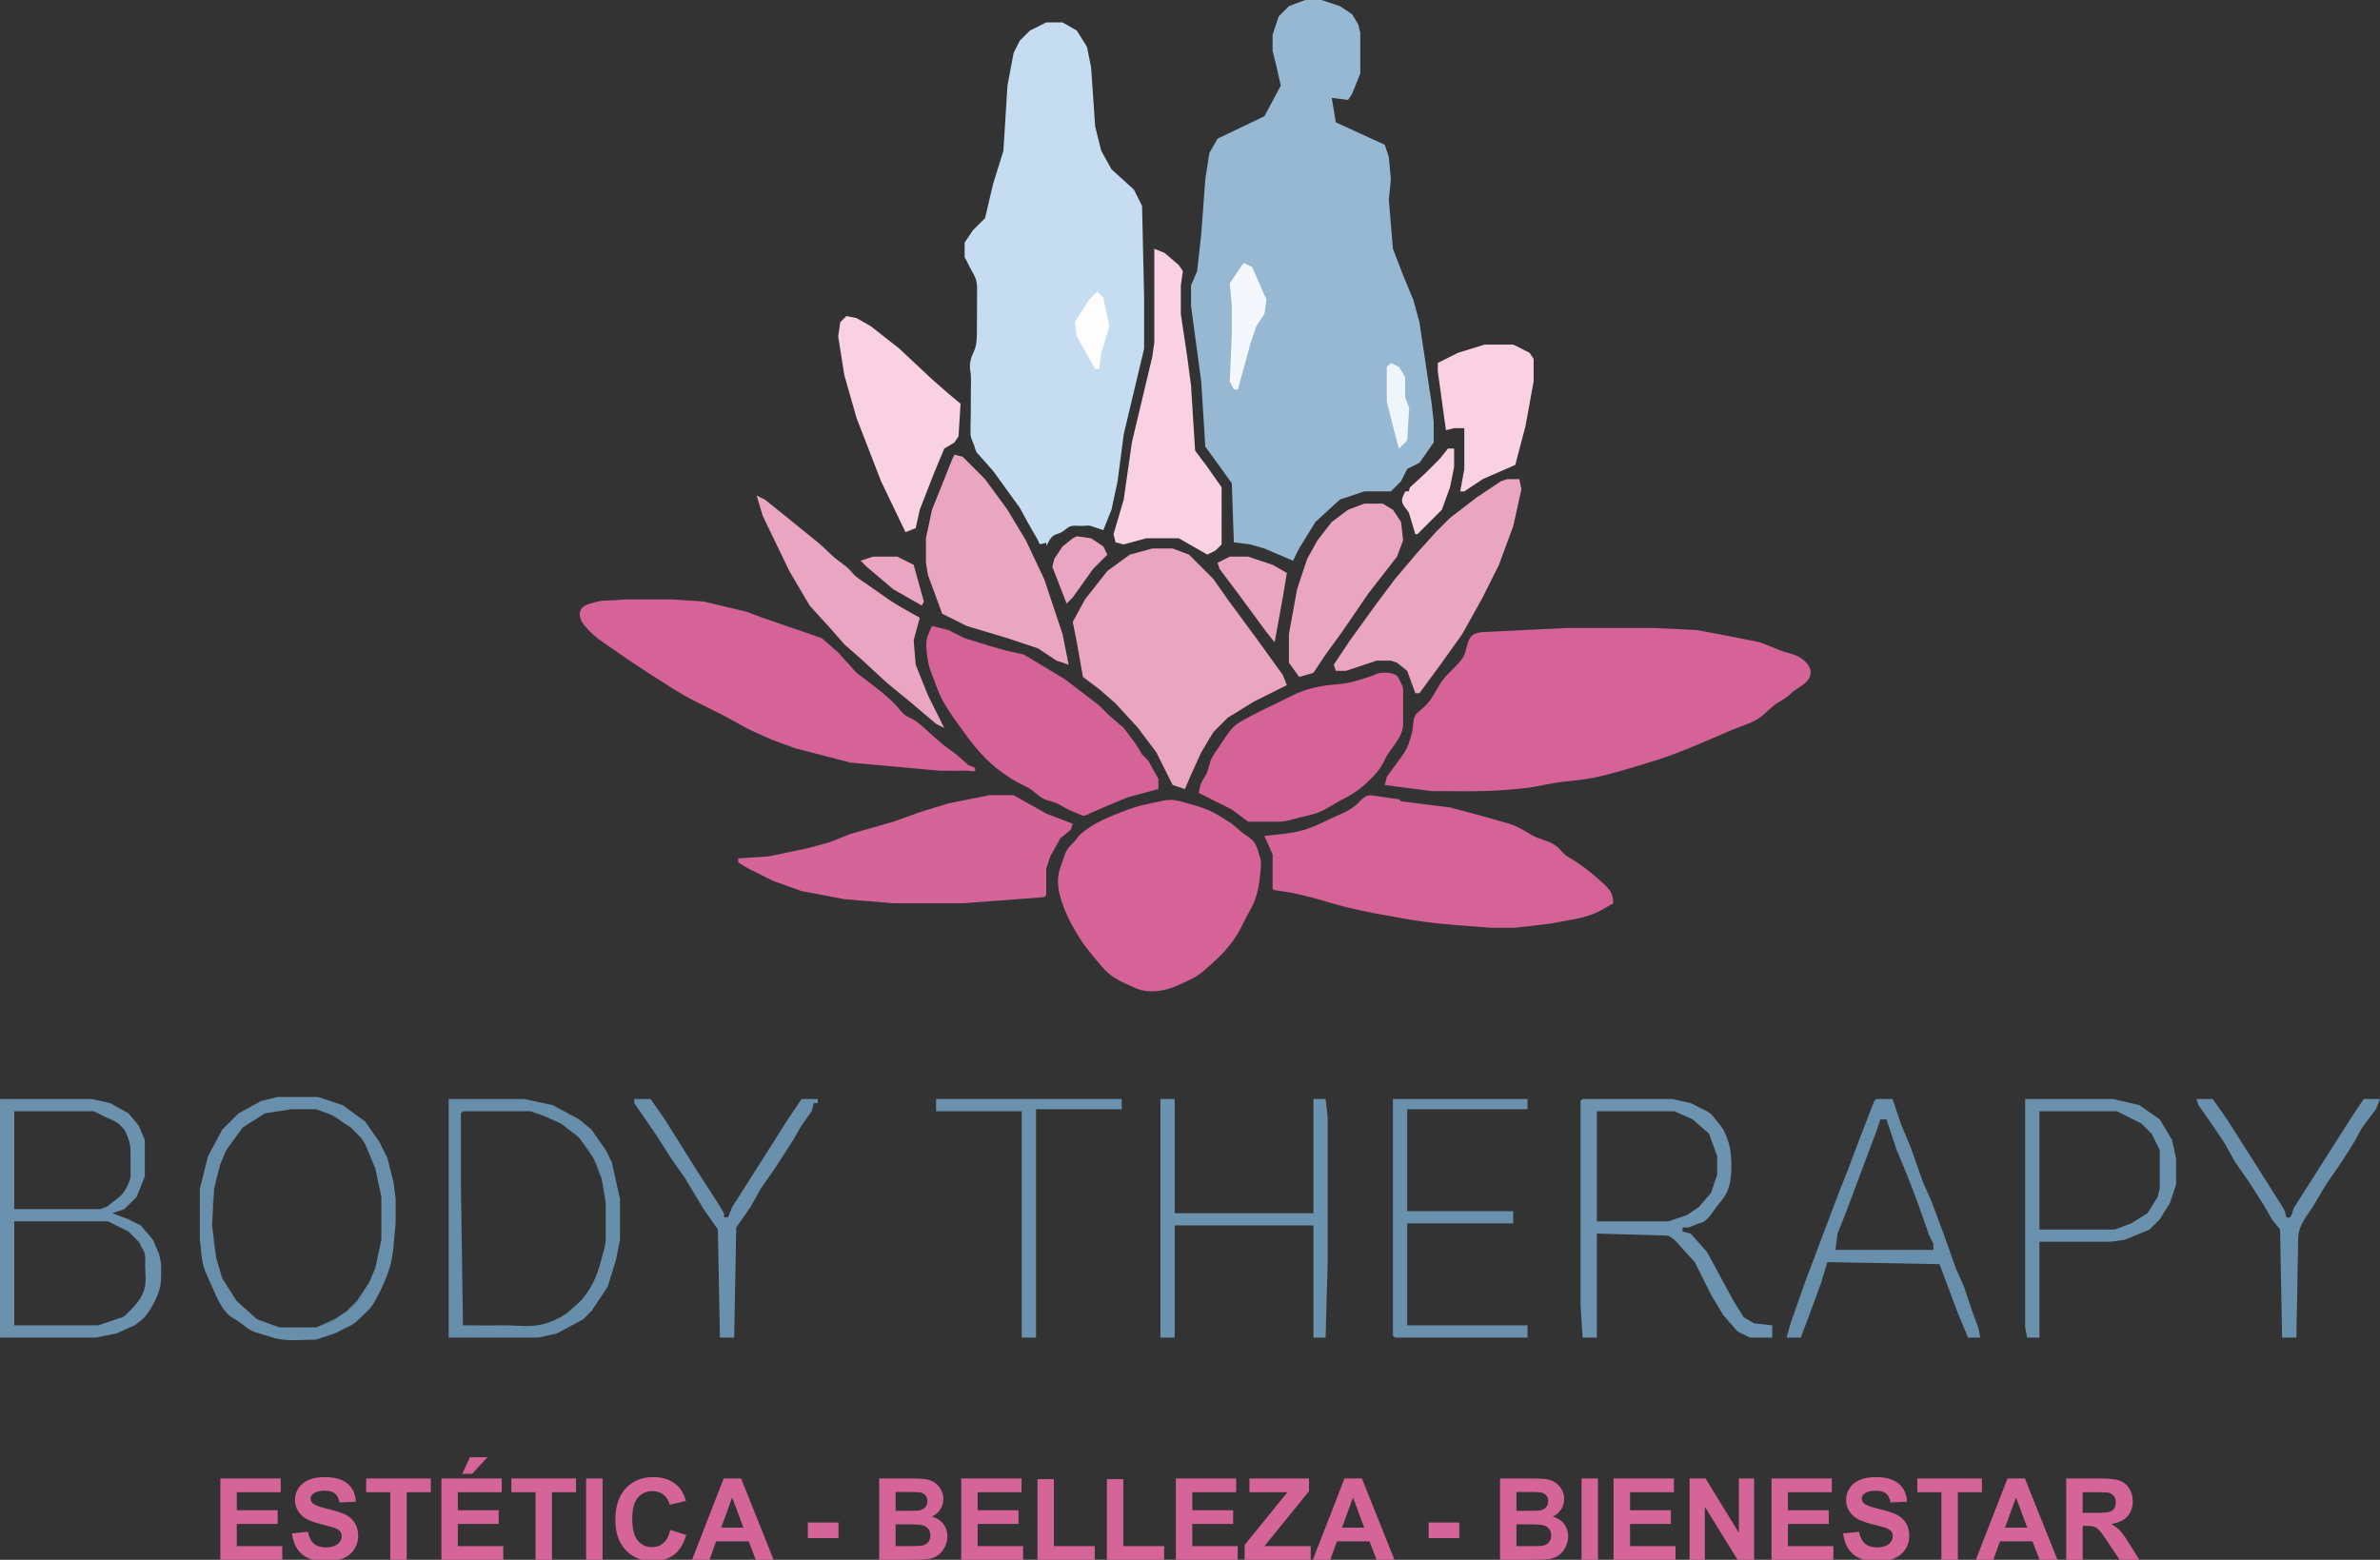 <?xml version="1.0" encoding="utf-8"?>
<!-- Generator: Adobe Illustrator 14.0.0, SVG Export Plug-In . SVG Version: 6.00 Build 43363)  -->
<!DOCTYPE svg PUBLIC "-//W3C//DTD SVG 1.1//EN" "http://www.w3.org/Graphics/SVG/1.1/DTD/svg11.dtd">
<svg version="1.1" id="Capa_1" xmlns="http://www.w3.org/2000/svg" xmlns:xlink="http://www.w3.org/1999/xlink" x="0px" y="0px"
	 width="1167px" height="764.992px" viewBox="0 0 1167 764.992" enable-background="new 0 0 1167 764.992" xml:space="preserve">
<rect x="0" y="0" width="1167" height="764.992" fill="#333333" stroke="none"/>
<rect x="-1130.321" y="1481.538" fill="none" width="6" height="0"/>
<g>
	<path fill="#96B8D3" d="M640,0h8l9,3l6,4l3,5l1,4v20l-4,10l-2,3l-8-1l2,12l24,11l2,6l1,11l-1,10l2,24l5,13l5,12l3,11l6,40l1,9v10
		l-7,10l-6,3l-3,6l-5,5h-13l-12,4l-12,11l-8,13l-3,6l-14-6l-7-2l-8-1l-1-29l-13-18l-2-32l-5-37v-10l3-7l2-18l2-27l2-13l4-7l23-11
		l8-15l-2-9l-2-8v-8l3-9l5-5L640,0z"/>
	<path fill="#C6DCF0" d="M513,11h8l7,4l5,8l2,10l2,29l3,12l5,9l11,10l4,8l1,45v25l-10,42l-3,23l-3,14l-4,10c0,0-5.999-2-6-2
		c-1.512-0.504-3.165-0.047-4.718-0.05c-1.814-0.003-3.651-0.383-5.42,0.203c-1.7,0.562-2.777,2.02-4.317,2.851
		c-1.527,0.823-3.323,0.973-4.627,2.207c-1.288,1.22-2.012,3.07-2.857,4.6c0.064-0.574,0.002-1.187-0.104-1.744
		c0.039,0.204-2.497,0.871-2.782,0.787c-0.936-0.277-0.727-0.964-1.125-1.72c-0.748-1.42-1.629-2.853-2.456-4.244
		c-1.874-3.153-3.583-6.433-5.354-9.648c-0.412-0.747-0.832-1.491-1.238-2.241l-13-18c0,0-7.994-8.993-8-9
		c-0.663-0.745-0.928-2.521-1.321-3.503c-0.75-1.873-1.766-3.764-1.807-5.827c-0.064-3.196,0.121-6.434,0.129-9.637
		c0.009-3.527,0.021-7.056,0.04-10.584c0.019-3.463,0.288-7.132-0.266-10.557c-0.59-3.658,0.222-6.246,1.761-9.561
		c1.241-2.675,1.407-5.431,1.452-8.338c0.099-6.372,0.032-12.746,0.098-19.117c0.024-2.339,0.146-4.707-0.355-7.008
		c-0.515-2.369-1.853-4.225-2.962-6.335c-0.645-1.228-1.244-2.481-1.864-3.723C473.69,127.381,473,126.491,473,126v-7l4-6l6-6l4-17
		l5-16l2-32l3-16l3-6l5-5L513,11z"/>
	<path fill="#D56398" d="M768,308h43l21,1l16,3l15,3c0,0,9.981,3.992,10,4c2.604,1.042,5.43,1.467,7.988,2.627
		c3.365,1.525,7.495,5.017,6.74,9.16c-0.877,4.811-6.801,6.361-9.82,9.528c-2.41,2.529-5.831,3.803-8.515,6.007
		c-2.862,2.352-5.299,5.224-8.629,6.958c-3.954,2.06-8.304,3.313-12.397,5.061c-12.077,5.157-23.76,10.551-36.321,14.518
		c-3.605,1.138-7.225,2.23-10.844,3.324c-5.847,1.767-11.739,3.407-17.691,4.785c-5.964,1.382-11.903,1.821-17.96,2.555
		c-6.242,0.756-12.327,2.476-18.589,3.104c-6.251,0.628-12.56,1.143-18.839,1.326c-7.712,0.225-15.427,0.045-23.14,0.047
		c-0.995,0.001-1.989,0-2.983,0l-23-3l1-4c0,0,7.984-10.978,8-11c2.369-3.313,3.52-7.306,4.49-11.208
		c0.681-2.738,0.039-7.018,2.346-9.021c2.18-1.894,4.474-3.735,6.202-6.072c2.368-3.201,3.959-6.897,6.331-10.095
		c1.49-2.01,3.318-3.719,5.084-5.479c1.732-1.729,3.535-3.51,4.859-5.584c2.064-3.231,1.667-8.227,4.551-10.887
		c1.125-1.036,3.629-1.581,5.137-1.654L768,308z"/>
	<path fill="#D56398" d="M307,294c0,0,23,0,23,0l15,1l21,5l8,3l29,10l8,7l9,10c1.739,1.304,3.478,2.608,5.215,3.914
		c4.862,3.654,9.874,7.499,14.07,11.921c1.379,1.453,2.505,3.156,4.014,4.483c1.485,1.305,3.356,1.842,5.02,2.853
		c1.755,1.067,3.307,2.441,4.833,3.807c2.188,1.957,4.328,3.966,6.545,5.89c0.702,0.61,1.661,1.208,2.24,1.933
		c2.056,1.759,4.356,3.189,6.489,4.848c2.219,1.726,4.216,3.711,6.362,5.523c0.794,0.67,3.246,0.737,3.433,1.944
		c0.301,1.938-3.194,0.796-3.999,0.817c-3.502,0.097-7.024,0.143-10.531,0.056c-0.897-0.022-1.799,0.012-2.69,0.012l-44-4l-27-7
		l-11-4c0,0-8.985-3.993-9-4c-5.535-2.46-10.792-5.896-16.241-8.619c-4.436-2.218-8.859-4.461-13.305-6.657
		c-2.977-1.471-5.856-3.177-8.707-4.877c-3.693-2.201-7.259-4.639-10.909-6.916c-8.427-5.258-16.525-10.987-24.712-16.603
		c-3.772-2.587-7.175-5.486-9.982-9.149c-1.453-1.896-2.541-4.834-1.363-7.112c1.371-2.655,5.071-3.04,7.61-3.859
		c2.756-0.89,5.733-0.645,8.584-0.785C302.976,294.324,304.997,294,307,294z"/>
	<path fill="#D56398" d="M672,390c0.001,0,14,2,14,2l1,1l24,3l15,4l14,4c3.998,1.134,7.517,3.475,11.074,5.543
		c3.703,2.153,8.209,2.658,11.714,5.156c2.371,1.689,3.642,4.177,6.252,5.668c5.521,3.152,10.606,7.008,15.301,11.287
		c3.905,3.56,6.808,5.674,6.65,11.375c-2.366,1.283-4.593,2.766-7,3.975c-7.272,3.65-16.083,4.414-23.991,5.996l-17,2h-12
		c-11.163-0.893-22.4-1.486-33.494-3.049c-5.563-0.783-11.092-1.798-16.622-2.781c-9.624-1.711-19.081-3.584-28.454-6.363
		c-6.311-1.87-12.87-3.771-19.338-5c-2.174-0.413-4.389-0.616-6.564-1.037C626.288,436.724,624,436.45,624,436v-17l-4-9
		c5.625-0.703,11.365-1.019,16.896-2.321c5.217-1.229,10.092-3.49,14.873-5.86c4.573-2.267,10.325-4.065,13.963-7.773
		C667.471,392.272,669.274,389.985,672,390z"/>
	<path fill="#D56398" d="M572.128,392.417c0.663-0.072,1.33-0.113,2-0.109c2.758,0.018,5.403,0.895,8.029,1.636
		c3.468,0.979,6.952,1.951,10.284,3.337c3.478,1.446,6.525,3.487,9.67,5.524c0.606,0.393,1.34,0.725,1.889,1.195
		c1.5,1.286,3,2.574,4.5,3.86c2.032,1.74,5.141,3.189,6.602,5.416c1.273,1.941,2.088,5.121,2.762,7.352
		c0.855,2.835,0.199,6.668-0.088,9.586c-0.331,3.382-1.012,6.728-2.014,9.974c-1.383,4.479-4.148,8.279-6.108,12.497
		c-3.5,7.529-8.319,13.558-14.511,19.081c-2.488,2.221-4.922,4.654-7.688,6.529c-2.88,1.953-6.154,3.154-9.275,4.653
		c-6.463,3.104-14.918,4.67-21.662,1.541c-3.448-1.601-7.033-2.979-10.229-5.066c-3.313-2.164-5.924-5.153-8.403-8.199
		c-2.62-3.221-5.412-6.37-7.665-9.864c-2.489-3.862-4.832-7.836-6.781-12.001c-1.134-2.426-2.127-4.923-2.944-7.474
		c-1.42-4.43-2.293-9.069-1.334-13.689c0.417-2.01,1.125-3.945,1.872-5.852c0.674-1.72,1.077-3.579,1.978-5.202
		c0.857-1.544,2.208-2.696,3.39-3.982c1.159-1.262,2.146-2.871,3.412-4.015c6.456-5.828,15.557-9.186,23.56-12.202
		c4.063-1.531,8.185-2.396,12.42-3.289C567.889,393.212,569.992,392.65,572.128,392.417z"/>
	<path fill="#EAA5C1" d="M565,269h10l8,3l12,12l7,10l14,19l13,18l2,5l-16,8l-13,8l-7,7l-6,10l-5,11l-3,7l-6-2l-8-16l-9-12l-11-12
		l-8-7l-8-6l-3-17l-2-10l6-11l11-14l11-8L565,269z"/>
	<path fill="#D56398" d="M457,307l8,2l8,4l13,4l7,2l9,2l20,12l17,13l5,5l7,6l6,8l3,5l3,3l5,9v5l-15,4l-12,5c0,0-8.988,3.995-9,4
		c-0.975,0.425-3.121-0.866-4.054-1.23c-1.586-0.619-3.182-1.228-4.697-2.008c-1.756-0.903-3.381-2.055-5.194-2.849
		c-1.529-0.671-3.169-1.002-4.756-1.502c-2.718-0.855-4.692-2.832-6.877-4.556c-2.341-1.849-5.112-2.887-7.711-4.291
		c-1.94-1.048-3.776-2.277-5.61-3.5c-7.388-4.926-13.314-11.341-18.597-18.424c-1.506-2.019-2.981-4.061-4.455-6.104
		c-1.781-2.472-3.524-4.976-5.188-7.527c-2.237-3.387-4.112-7.085-5.524-10.92c-0.99-2.689-2.013-5.366-3.028-8.047
		c-0.94-2.484-1.393-5.067-1.716-7.694c-0.183-1.487-0.371-2.98-0.396-4.479c-0.042-2.391,0.176-4.229,1.228-6.393
		C455.562,310.193,456.978,306.994,457,307z"/>
	<path fill="#D56498" d="M485,390h12l16,9l13,5l-1,3l-5,4l-5,9l-2,6v13l-1,1l-40,3h-34l-24-2l-21-4l-14-5l-12-6l-5-3v-2l15-1l19-4
		l11-3l10-4l21-6l14-5l13-4L485,390z"/>
	<path fill="#D56398" d="M676.997,329.979c2.675-0.328,7.656,0.078,8.665,2.366c0.623,1.413,2.338,4.123,2.338,5.655
		c0,0.001,0,16.972,0,17.001c0,7.134-6.452,11.846-9.145,17.864c-1.883,4.212-5.037,7.583-8.345,10.723
		c-3.394,3.222-7.22,6.046-11.456,8.063c-4.613,2.195-8.807,5.57-13.656,7.193c-2.982,0.998-6.098,1.526-9.125,2.359
		C633.235,402.04,630.184,403,627,403h-15l-8-6c0,0-15.959-7.979-16-8.001c-0.391-0.213,0.45-3.317,0.561-3.754
		c0.572-2.26,2.203-4.001,3.162-6.081c1.002-2.175,1.154-4.635,2.184-6.799c1.133-2.381,2.69-4.515,4.201-6.662
		c2.881-4.095,5.189-8.821,9.635-11.444c8.302-4.898,17.278-8.76,25.874-13.111c7.178-3.634,14.378-4.967,22.349-5.568
		c3.99-0.302,7.083-1.002,10.811-2.223c2.057-0.674,4.156-1.207,6.193-1.939c1.09-0.392,2.194-1.086,3.329-1.325
		C676.506,330.048,676.74,330.01,676.997,329.979z"/>
	<path fill="#EAA5C1" d="M739,235h6l1,5l-4,18l-7,19l-8,16l-10,18l-10,14l-11,15h-2l-4-11l-5-4l-3-1h-7l-15,5h-5l-1-3l8-12l13-18
		l9-12l11-13l9-10l7-7l13-10l12-8L739,235z"/>
	<path fill="#EAA5C1" d="M468,223l4,1l11,11l11,15l9,15l9,19l9,27l3,15l-6-2l-9-6l-15-5l-20-6l-12-6l-7-19l-1-6v-12l3-14l10-25
		L468,223z"/>
	<path fill="#FAD1E2" d="M566,122l5,2l7,6l2,3l-1,7v14l3,20l2,15l2,32l6,8l7,10v28l-3,3l-4,2l-14-8h-16l-11,3l-4-1l-1-4l5-17l4-28
		l10-42l1-7V122z"/>
	<path fill="#FAD1E2" d="M415,155l5,1l7,4l14,11l16,15l8,7l6,5l-1,16l-2,3l-5,3l-5,12l-7,18l-2,9l-5,2l-12-25l-12-31l-6-21l-3-19
		l1-7L415,155z"/>
	<path fill="#E9A5C1" d="M371,243l4,2l10,8c0,0,15.999,12.999,16,13c2.828,2.297,5.302,4.985,8.052,7.37
		c2.981,2.585,6.168,4.211,8.695,7.363c1.45,1.809,3.119,2.973,5.039,4.242c4.418,2.921,8.681,6.068,13.038,9.079
		c4.16,2.876,8.646,5.181,13.012,7.715c0.106,0.062,2.194,1.124,2.165,1.23l-3,11l1,12l6,15l8,16l-4-2l-13-11l-11-9l-13-12l-8-7
		l-7-8l-10-11l-10-17l-13-27L371,243z"/>
	<g>
		<path fill="#6A91AD" d="M78,615l-3-7l-6-7l-6-3l-8-3l6-2l6-6l4-10v-18l-3-7l-5-6l-9-5l-9-2H0v117h47l10-2l9-4
			c1.709-1.367,3.735-2.608,5.136-4.298c2.687-3.238,4.874-7.372,6.403-11.277c1.701-4.346,1.476-8.626,1.466-13.194
			C79.001,619.14,78.408,617.04,78,615z M7,545h39c1.582,0.791,3.164,1.58,4.745,2.371c2.357,1.18,5.097,2.082,7.244,3.609
			c0.857,0.61,1.556,1.598,2.316,2.326c1.336,1.28,1.847,3.349,2.556,5.033c0.889,2.115,1.107,3.858,1.125,6.152
			c0.022,2.895,0.023,5.789,0.014,8.684c-0.006,1.829,0.247,3.65-0.319,5.427c-0.742,2.328-2.066,4.924-3.592,6.827
			c-1.083,1.352-2.493,2.385-3.862,3.423c-0.65,0.493-1.303,0.982-1.958,1.468c-0.631,0.467-1.532,1.435-2.268,1.68l-3,1H7V545z
			 M70.6,632.86c-0.877,2.668-2.462,5.058-4.273,7.184c-0.929,1.091-1.926,2.122-2.972,3.101c-0.872,0.815-2.22,2.478-3.354,2.855
			l-12,4H7v-51h46l10,5c0,0,4.975,4.975,5,5c0.51,0.51,0.832,1.657,1.197,2.308c0.666,1.186,1.5,2.346,1.802,3.695
			c0.448,2.006,0.123,4.23,0.177,6.271c0.099,3.726,0.634,7.596-0.463,11.228C70.677,632.622,70.639,632.741,70.6,632.86z"/>
	</g>
	<path fill="#EAA5C1" d="M669,247h9l5,3l4,6l1,9l-3,8l-14,18l-13,19l-8,11l-6,9l-7,2l-5-7v-14l4-22l5-15l5-9l7-9l8-6L669,247z"/>
	<g>
		<polygon fill="none" points="839,585 842,576 838.527,585.553 		"/>
		<polygon fill="none" points="838,556 835.143,553.5 838.527,557.447 		"/>
		<polygon fill="none" points="830,549 821,545 831.333,550.167 		"/>
		<path fill="#6C93AF" d="M860,649l-5-3l-5-8l-13-24l-8-9l-4-1v-2h3c0,0,4.996-1.999,5-2c4.151-0.707,6.244-4.887,8.523-7.945
			c1.609-2.159,3.494-4.04,4.78-6.434c1.977-3.678,2.548-8.049,2.65-12.154c0.102-4.097-0.072-8.28-1.148-12.255
			c-0.673-2.485-1.56-5.062-2.866-7.292c-0.879-1.502-2.152-2.921-3.223-4.291c-1.654-2.118-2.823-3.785-5.327-4.926
			c-1.998-0.91-3.958-1.961-5.916-2.959c-0.491-0.249-0.981-0.498-1.474-0.744l-9-2h-44l-1,1v100l1,16h7v-51l35,1l3,2l10,11l8,16
			l6,10l7,8l6,3h11v-6L860,649z M783,599v-54h38l9,4l1.333,1.167l3.81,3.333L838,556l0.526,1.447L842,567v9l-3,9l-0.474,0.553
			L833,592l-6,4l-9,3H783z"/>
	</g>
	<path fill="#FAD1E2" d="M728,169h14l8,4l2,3v11l-4,22l-5,19l-16,7l-9,6h-2l2-11v-20h-5l-4,1l-4-29v-4l10-5L728,169z"/>
	<g>
		<polygon fill="none" points="284,558 283.143,557.333 285.273,559.818 		"/>
		<polygon fill="none" points="275,551 273.5,550.333 278,553.333 		"/>
		<polygon fill="none" points="266,547 260,545 271.143,549.286 		"/>
		<polygon fill="none" points="291,568 289.923,566.462 291.572,569.429 		"/>
		<polygon fill="none" points="277,645 278.25,643.875 272.667,646.667 		"/>
		<polygon fill="none" points="295,578 294.2,576 295.25,579.5 		"/>
		<path fill="#678EAA" d="M300,570l-3-6l-7-10l-6-5l-13-7l-14-3h-37v117h44c0.568,0,1.244-0.276,1.793-0.398
			c1.2-0.267,2.399-0.533,3.599-0.8c0.734-0.164,1.468-0.328,2.202-0.491c0.45-0.101,0.954-0.148,1.388-0.306
			c0.988-0.357,1.955-1.044,2.877-1.542c3.111-1.681,6.226-3.354,9.339-5.032c0.267-0.144,0.534-0.287,0.801-0.431l4-4l8-12l4-13
			l2-10v-20L300,570z M297,608c0,2.637-1.169,5.867-1.798,8.432c-0.694,2.83-1.51,5.619-2.534,8.348
			c-4.549,12.123-14.107,21.56-26.824,24.755c-5.851,1.471-12.858,0.413-18.855,0.474c-5.497,0.055-11.001,0.021-16.499,0.001
			c-1.164-0.004-2.327-0.009-3.49-0.009l-1-70v-34l1-1h33l6,2l5.143,2.286L273,550l0.5,0.333L275,551l3,2.333l4,2.667l1.143,1.333
			L284,558l1.272,1.818L288,563l1.923,3.462L291,568l0.571,1.429L293,572l1.2,4l0.8,2l0.25,1.5L296,582l1,8V608z"/>
		<polygon fill="#678EAA" points="293,572 291.572,569.429 294.2,576 		"/>
		<polygon fill="#678EAA" points="295.25,579.5 297,590 296,582 		"/>
		<polygon fill="#678EAA" points="280,643 287,636 278.25,643.875 		"/>
		<line fill="#678EAA" x1="268" y1="649" x2="264" y2="650"/>
		<polygon fill="#678EAA" points="288,563 285.273,559.818 289.923,566.462 		"/>
		<polygon fill="#678EAA" points="282,556 278,553.333 283.143,557.333 		"/>
		<polygon fill="#678EAA" points="273,550 271.143,549.286 273.5,550.333 		"/>
	</g>
	<g>
		<polygon fill="none" points="172,553 168,550.333 174,555 		"/>
		<polygon fill="none" points="104,601 104.8,607.4 104.222,597 		"/>
		<polygon fill="none" points="105,583 104.762,587.286 105.715,580.143 		"/>
		<polygon fill="none" points="108,571 106.833,575.667 111,564 		"/>
		<polygon fill="none" points="121.75,551.25 119,553 111,564 117,556 		"/>
		<polygon fill="none" points="163,547 155,544 163.75,547.5 		"/>
		<polygon fill="none" points="106,617 109,627 105.5,613 		"/>
		<polygon fill="none" points="179,632 181,629 184,622 187,608 183,624 		"/>
		<path fill="#688FAB" d="M193,580l-3-12l-4-8l-7-10l-11-8l-12-4h-20l-8,2l-11,6l-8,8l-7,13l-4,16v25
			c0.699,4.896,0.627,10.876,2.643,15.419c1.178,2.654,2.259,5.356,3.468,7.999c1.963,4.292,3.884,9.022,7.076,12.573
			c1.464,1.628,3.339,2.596,5.173,3.732c2.888,1.789,5.222,4.426,8.51,5.54c2.983,1.011,6.046,1.834,9.054,2.775
			C140.474,658.09,148.21,657,155,657c0,0,8.999-3,9-3c1.447-0.482,2.813-1.438,4.194-2.087c2.154-1.011,4.225-1.838,6.094-3.36
			c1.874-1.526,3.468-3.362,5.271-4.968c3.178-2.828,4.632-6.045,6.542-9.767c2.027-3.949,3.533-7.559,4.87-11.786
			c2.004-6.334,2.11-13.308,2.804-19.891c0.075-0.714,0.149-1.428,0.225-2.142v-12L193,580z M187,608l-3,14l-3,7l-2,3l-2,4l-4,5
			l-10,7l-8,3h-18l-11-4l-10-9l-7-11l-3-10l-0.5-4l-0.5-2l-0.2-3.6L104,601l0.222-4L104,593l0.762-5.714L105,583l0.714-2.857
			L106,578l0.833-2.333L108,571l3-7l8-11l2.75-1.75L122,551l8-5l13-2h12l8,3l0.75,0.5L165,548l3,2.333l4,2.667l2,2l3,3l2,3l5,12
			l3,14V608z"/>
		<polygon fill="#688FAB" points="105,611 105.5,613 104.8,607.4 		"/>
		<polygon fill="#688FAB" points="104,593 104.222,597 104.762,587.286 		"/>
		<polygon fill="#688FAB" points="106,578 105.715,580.143 106.833,575.667 		"/>
		<polygon fill="#688FAB" points="170,643 164,647 155,651 163,648 173,641 177,636 179,632 175,638 		"/>
		<polygon fill="#688FAB" points="122,551 121.75,551.25 130,546 		"/>
		<polygon fill="#688FAB" points="165,548 163.75,547.5 168,550.333 		"/>
	</g>
	<path fill="#6B92AE" d="M569,539h7v56h68v-56h6l1,9v71l-1,37h-6v-55h-68v55h-7V539z"/>
	<path fill="#6A91AD" d="M993,539h43l13,3l10,7l6,10l2,9v13l-3,9l-5,8l-3,3l-2,2l-12,5l-7,1h-35v47h-6l-1-5V539z M1000,545v58h37
		l8-3l8-5l5-8l1-4v-19l-4-8l-5-5l-12-6H1000z"/>
	<path fill="#6990AC" d="M683,539h66v5h-59v50h52v6h-52v50h59v6h-65l-1-1V539z"/>
	<path fill="#6890AC" d="M970,651l-3-8l-4-12l-4-9l-6-17l-6-16l-4-9l-6-17l-5-12l-4-12h-8l-1,1l-7,18l-6,16l-4,10l-17,45l-7,20l-2,7
		h7l6-16l4-11l3-10l55,1l9,24l5,12h6L970,651z M948,613h-48l1-8l4-10l15-40l2-6h3l5,15l5,12l5,13l6,17l2,4V613z"/>
	<path fill="#6990AC" d="M1077,539h8l7,10l14,22c0,0,12,18.999,12,19c1.063,1.683,2.374,3.517,2.706,5.519
		c0.137,0.823,0.331,1.769,1.379,1.71c1.175-0.065,1.495-1.248,1.833-2.145c0.359-0.948,0.536-2.227,1.082-3.084l28-44l6-9h8l-2,5
		c0,0-5.739,7.652-5.991,7.988c-1.66,2.214-2.779,4.945-4.2,7.328c-3.899,6.543-8.133,12.927-12.555,19.127
		c-3.565,4.998-6.155,10.519-9.65,15.538c-3.363,4.831-5.838,8.532-5.777,14.562c0.043,4.275-0.154,8.542-0.196,12.818
		c-0.092,9.381-0.371,18.76-0.517,28.14c-0.033,2.166-0.073,4.333-0.113,6.499h-7l-1-53l-4-5l-4-7l-7-11l-7-10l-5-9l-6-9l-7-10
		L1077,539z"/>
	<path fill="#6990AC" d="M311,539h8l7,10l15,24l11,17l3,5v2h2l2-5l14-22l12-19l8-12h8v2h-2l-1,4l-5,7l-4,7l-9,14l-7,10l-5,9l-7,10
		l-1,54h-7l-1-53l-7-10l-9-15l-7-10l-7-11l-11-16V539z"/>
	<path fill="#6A92AE" d="M459,539h91v5h-42v112h-7V545h-42V539z"/>
	<path fill="#EAA5C1" d="M603,273h9l12,4l7,4l-2,12l-4,22l-4-5l-14-19l-9-12l-1-3L603,273z"/>
	<path fill="#F4F7FB" d="M610,129l4,2l7,16l-1,7l-4,6l-3,9l-6,22h-2l-2-4l1-23v-14l-1-11l6-9L610,129z"/>
	<path fill="#FAD1E2" d="M710,220h3v9l-2,10l-4,11l-12,12h-1c0,0-2.864-9.547-2.995-9.984c-0.466-1.551-2.139-2.923-2.888-4.365
		c-0.463-0.891-0.779-1.842-0.612-2.853c0.139-0.842,0.515-1.622,0.88-2.385c0.223-0.466,0.314-1.062,0.819-1.318
		c0.532-0.271,1.117-0.098,1.682-0.141c0.001-1.24,0.437-1.97,1.353-2.782c0.943-0.835,1.91-1.612,2.809-2.5
		c0.899-0.889,1.823-1.755,2.76-2.605c0.393-0.356,0.818-0.691,1.193-1.066c0.004-0.004,7-7,7-7L710,220z"/>
	<path fill="#E9A5C1" d="M528,263l7,1l6,4l2,4l-7,7l-10,14l-3,3l-7-18l1-4l4-6l5-4L528,263z"/>
	<path fill="#FDFDFD" d="M538,143l3,3l3,14l-4,13l-1,8h-2l-9-16l-1-7l7-11L538,143z"/>
	<path fill="#E9A5C1" d="M428,273h12l8,4l5,18l-1,2l-14-8l-13-11l-3-3L428,273z"/>
	<path fill="#F0F5FA" d="M682,178l4,2l3,5v10l2,5l-1,16l-4,4l-2-7l-4-16v-17L682,178z"/>
	<g>
		<path fill="#D56599" d="M108.054,764.992v-39.892h29.579v6.749h-21.524v8.843h20.027v6.722h-20.027v10.857h22.286v6.721H108.054z"
			/>
		<path fill="#D56599" d="M143.184,752.013l7.837-0.762c0.471,2.63,1.428,4.563,2.871,5.796c1.442,1.233,3.388,1.85,5.837,1.85
			c2.594,0,4.548-0.548,5.864-1.646c1.315-1.098,1.973-2.381,1.973-3.851c0-0.943-0.277-1.746-0.83-2.408s-1.52-1.238-2.898-1.728
			c-0.943-0.327-3.093-0.907-6.449-1.742c-4.318-1.07-7.347-2.385-9.088-3.945c-2.449-2.194-3.674-4.871-3.674-8.027
			c0-2.031,0.576-3.932,1.728-5.7c1.152-1.77,2.812-3.116,4.979-4.041c2.168-0.926,4.785-1.388,7.851-1.388
			c5.007,0,8.775,1.098,11.306,3.292c2.531,2.195,3.859,5.125,3.986,8.789l-8.054,0.354c-0.345-2.05-1.084-3.524-2.218-4.422
			c-1.134-0.898-2.835-1.348-5.102-1.348c-2.34,0-4.173,0.481-5.497,1.442c-0.853,0.617-1.279,1.442-1.279,2.477
			c0,0.943,0.399,1.751,1.198,2.422c1.016,0.853,3.483,1.741,7.401,2.666c3.918,0.926,6.816,1.883,8.694,2.871
			c1.877,0.989,3.347,2.34,4.408,4.055c1.061,1.714,1.592,3.832,1.592,6.354c0,2.286-0.635,4.427-1.905,6.422
			c-1.27,1.996-3.066,3.479-5.388,4.449c-2.322,0.97-5.216,1.455-8.681,1.455c-5.043,0-8.916-1.165-11.619-3.496
			S143.71,756.476,143.184,752.013z"/>
		<path fill="#D56599" d="M191.375,764.992V731.85h-11.837v-6.749h31.701v6.749h-11.81v33.143H191.375z"/>
		<path fill="#D56599" d="M216.436,764.992v-39.892h29.579v6.749H224.49v8.843h20.027v6.722H224.49v10.857h22.286v6.721H216.436z
			 M226.667,722.815l3.755-8.137h8.571l-7.483,8.137H226.667z"/>
		<path fill="#D56599" d="M262.586,764.992V731.85h-11.837v-6.749h31.701v6.749h-11.81v33.143H262.586z"/>
		<path fill="#D56599" d="M287.402,764.992v-39.892h8.054v39.892H287.402z"/>
		<path fill="#D56599" d="M328.654,750.325l7.81,2.477c-1.197,4.354-3.188,7.588-5.973,9.7c-2.785,2.114-6.317,3.171-10.599,3.171
			c-5.297,0-9.651-1.81-13.062-5.429s-5.115-8.567-5.115-14.844c0-6.64,1.714-11.796,5.143-15.47
			c3.429-3.673,7.937-5.51,13.524-5.51c4.88,0,8.844,1.442,11.891,4.326c1.814,1.705,3.174,4.154,4.082,7.347l-7.973,1.905
			c-0.472-2.068-1.456-3.701-2.952-4.898s-3.316-1.796-5.456-1.796c-2.957,0-5.356,1.062-7.197,3.184
			c-1.841,2.123-2.762,5.561-2.762,10.313c0,5.043,0.907,8.635,2.721,10.775s4.172,3.211,7.075,3.211
			c2.14,0,3.981-0.681,5.524-2.041C326.876,755.387,327.982,753.246,328.654,750.325z"/>
		<path fill="#D56599" d="M379.348,764.992h-8.762l-3.483-9.062h-15.945l-3.292,9.062h-8.544l15.538-39.892h8.517L379.348,764.992z
			 M364.518,749.21l-5.497-14.803l-5.388,14.803H364.518z"/>
		<path fill="#D56599" d="M396.11,754.353v-7.646h15.021v7.646H396.11z"/>
		<path fill="#D56599" d="M431.103,725.101h15.946c3.156,0,5.51,0.132,7.061,0.395c1.551,0.264,2.939,0.813,4.164,1.646
			c1.224,0.835,2.245,1.945,3.061,3.333c0.816,1.389,1.225,2.944,1.225,4.667c0,1.869-0.503,3.583-1.51,5.143
			c-1.007,1.561-2.372,2.73-4.095,3.511c2.431,0.707,4.299,1.914,5.605,3.619s1.959,3.71,1.959,6.014
			c0,1.814-0.422,3.578-1.265,5.292c-0.844,1.715-1.996,3.085-3.456,4.109c-1.46,1.025-3.261,1.655-5.401,1.891
			c-1.342,0.146-4.581,0.236-9.714,0.272h-13.579V725.101z M439.158,731.74v9.225h5.279c3.138,0,5.088-0.045,5.85-0.136
			c1.378-0.163,2.463-0.64,3.252-1.429s1.184-1.827,1.184-3.116c0-1.233-0.34-2.235-1.021-3.007
			c-0.68-0.771-1.691-1.237-3.034-1.401c-0.799-0.09-3.093-0.136-6.885-0.136H439.158z M439.158,747.604v10.667h7.456
			c2.902,0,4.744-0.082,5.524-0.245c1.197-0.218,2.172-0.748,2.925-1.592c0.752-0.844,1.129-1.973,1.129-3.388
			c0-1.197-0.29-2.213-0.871-3.048c-0.581-0.834-1.419-1.442-2.517-1.823s-3.479-0.571-7.143-0.571H439.158z"/>
		<path fill="#D56599" d="M471.321,764.992v-39.892h29.579v6.749h-21.524v8.843h20.027v6.722h-20.027v10.857h22.286v6.721H471.321z"
			/>
		<path fill="#D56599" d="M508.709,764.992v-39.564h8.055v32.844h20.027v6.721H508.709z"/>
		<path fill="#D56599" d="M542.75,764.992v-39.564h8.055v32.844h20.027v6.721H542.75z"/>
		<path fill="#D56599" d="M576.573,764.992v-39.892h29.578v6.749h-21.523v8.843h20.027v6.722h-20.027v10.857h22.285v6.721H576.573z"
			/>
		<path fill="#D56599" d="M610.287,764.992v-7.266l20.953-25.877h-18.586v-6.749h29.197v6.259l-21.85,26.912h22.693v6.721H610.287z"
			/>
		<path fill="#D56599" d="M683.757,764.992h-8.762l-3.483-9.062h-15.945l-3.293,9.062h-8.544l15.538-39.892h8.517L683.757,764.992z
			 M668.927,749.21l-5.497-14.803l-5.387,14.803H668.927z"/>
		<path fill="#D56599" d="M700.519,754.353v-7.646h15.021v7.646H700.519z"/>
		<path fill="#D56599" d="M735.512,725.101h15.945c3.156,0,5.511,0.132,7.062,0.395c1.552,0.264,2.938,0.813,4.163,1.646
			c1.225,0.835,2.245,1.945,3.062,3.333c0.816,1.389,1.225,2.944,1.225,4.667c0,1.869-0.503,3.583-1.511,5.143
			c-1.006,1.561-2.371,2.73-4.095,3.511c2.431,0.707,4.3,1.914,5.605,3.619s1.959,3.71,1.959,6.014c0,1.814-0.422,3.578-1.265,5.292
			c-0.844,1.715-1.996,3.085-3.457,4.109c-1.46,1.025-3.26,1.655-5.4,1.891c-1.343,0.146-4.581,0.236-9.715,0.272h-13.578V725.101z
			 M743.567,731.74v9.225h5.279c3.138,0,5.088-0.045,5.85-0.136c1.379-0.163,2.463-0.64,3.252-1.429s1.184-1.827,1.184-3.116
			c0-1.233-0.34-2.235-1.021-3.007c-0.681-0.771-1.691-1.237-3.034-1.401c-0.799-0.09-3.093-0.136-6.885-0.136H743.567z
			 M743.567,747.604v10.667h7.455c2.902,0,4.744-0.082,5.524-0.245c1.197-0.218,2.173-0.748,2.925-1.592
			c0.753-0.844,1.129-1.973,1.129-3.388c0-1.197-0.289-2.213-0.87-3.048c-0.581-0.834-1.419-1.442-2.517-1.823
			s-3.479-0.571-7.143-0.571H743.567z"/>
		<path fill="#D56599" d="M775.485,764.992v-39.892h8.055v39.892H775.485z"/>
		<path fill="#D56599" d="M791.213,764.992v-39.892h29.578v6.749h-21.523v8.843h20.027v6.722h-20.027v10.857h22.285v6.721H791.213z"
			/>
		<path fill="#D56599" d="M828.465,764.992v-39.892h7.836l16.326,26.64v-26.64h7.483v39.892h-8.081l-16.082-26.014v26.014H828.465z"
			/>
		<path fill="#D56599" d="M868.627,764.992v-39.892h29.579v6.749h-21.524v8.843h20.027v6.722h-20.027v10.857h22.286v6.721H868.627z"
			/>
		<path fill="#D56599" d="M903.758,752.013l7.836-0.762c0.472,2.63,1.429,4.563,2.871,5.796c1.441,1.233,3.388,1.85,5.837,1.85
			c2.594,0,4.548-0.548,5.864-1.646c1.314-1.098,1.973-2.381,1.973-3.851c0-0.943-0.277-1.746-0.83-2.408
			c-0.554-0.662-1.52-1.238-2.898-1.728c-0.943-0.327-3.093-0.907-6.449-1.742c-4.317-1.07-7.347-2.385-9.088-3.945
			c-2.449-2.194-3.674-4.871-3.674-8.027c0-2.031,0.576-3.932,1.729-5.7c1.151-1.77,2.811-3.116,4.979-4.041
			c2.168-0.926,4.785-1.388,7.852-1.388c5.006,0,8.775,1.098,11.306,3.292c2.53,2.195,3.859,5.125,3.986,8.789l-8.054,0.354
			c-0.346-2.05-1.085-3.524-2.219-4.422c-1.134-0.898-2.834-1.348-5.102-1.348c-2.34,0-4.173,0.481-5.496,1.442
			c-0.854,0.617-1.279,1.442-1.279,2.477c0,0.943,0.398,1.751,1.197,2.422c1.016,0.853,3.482,1.741,7.401,2.666
			c3.918,0.926,6.815,1.883,8.694,2.871c1.877,0.989,3.346,2.34,4.408,4.055c1.061,1.714,1.592,3.832,1.592,6.354
			c0,2.286-0.636,4.427-1.905,6.422c-1.271,1.996-3.065,3.479-5.388,4.449c-2.322,0.97-5.216,1.455-8.681,1.455
			c-5.044,0-8.916-1.165-11.619-3.496S904.283,756.476,903.758,752.013z"/>
		<path fill="#D56599" d="M951.948,764.992V731.85h-11.836v-6.749h31.7v6.749h-11.81v33.143H951.948z"/>
		<path fill="#D56599" d="M1008.846,764.992h-8.762l-3.483-9.062h-15.945l-3.292,9.062h-8.545l15.537-39.892h8.518L1008.846,764.992
			z M994.016,749.21l-5.496-14.803l-5.389,14.803H994.016z"/>
		<path fill="#D56599" d="M1013.145,764.992v-39.892h16.953c4.263,0,7.36,0.358,9.293,1.075c1.932,0.717,3.479,1.991,4.639,3.823
			c1.161,1.832,1.742,3.928,1.742,6.285c0,2.993-0.881,5.466-2.64,7.415c-1.761,1.95-4.391,3.18-7.892,3.688
			c1.742,1.017,3.18,2.132,4.313,3.347c1.135,1.216,2.662,3.374,4.586,6.477l4.871,7.782h-9.633l-5.824-8.681
			c-2.067-3.102-3.482-5.057-4.244-5.863c-0.762-0.808-1.569-1.361-2.422-1.66c-0.854-0.3-2.204-0.449-4.055-0.449h-1.633v16.653
			H1013.145z M1021.199,741.972h5.959c3.865,0,6.277-0.163,7.238-0.49c0.962-0.326,1.715-0.888,2.259-1.687
			c0.544-0.798,0.816-1.796,0.816-2.993c0-1.343-0.358-2.426-1.075-3.252c-0.717-0.825-1.728-1.347-3.033-1.564
			c-0.653-0.091-2.613-0.136-5.878-0.136h-6.286V741.972z"/>
	</g>
</g>
</svg>
